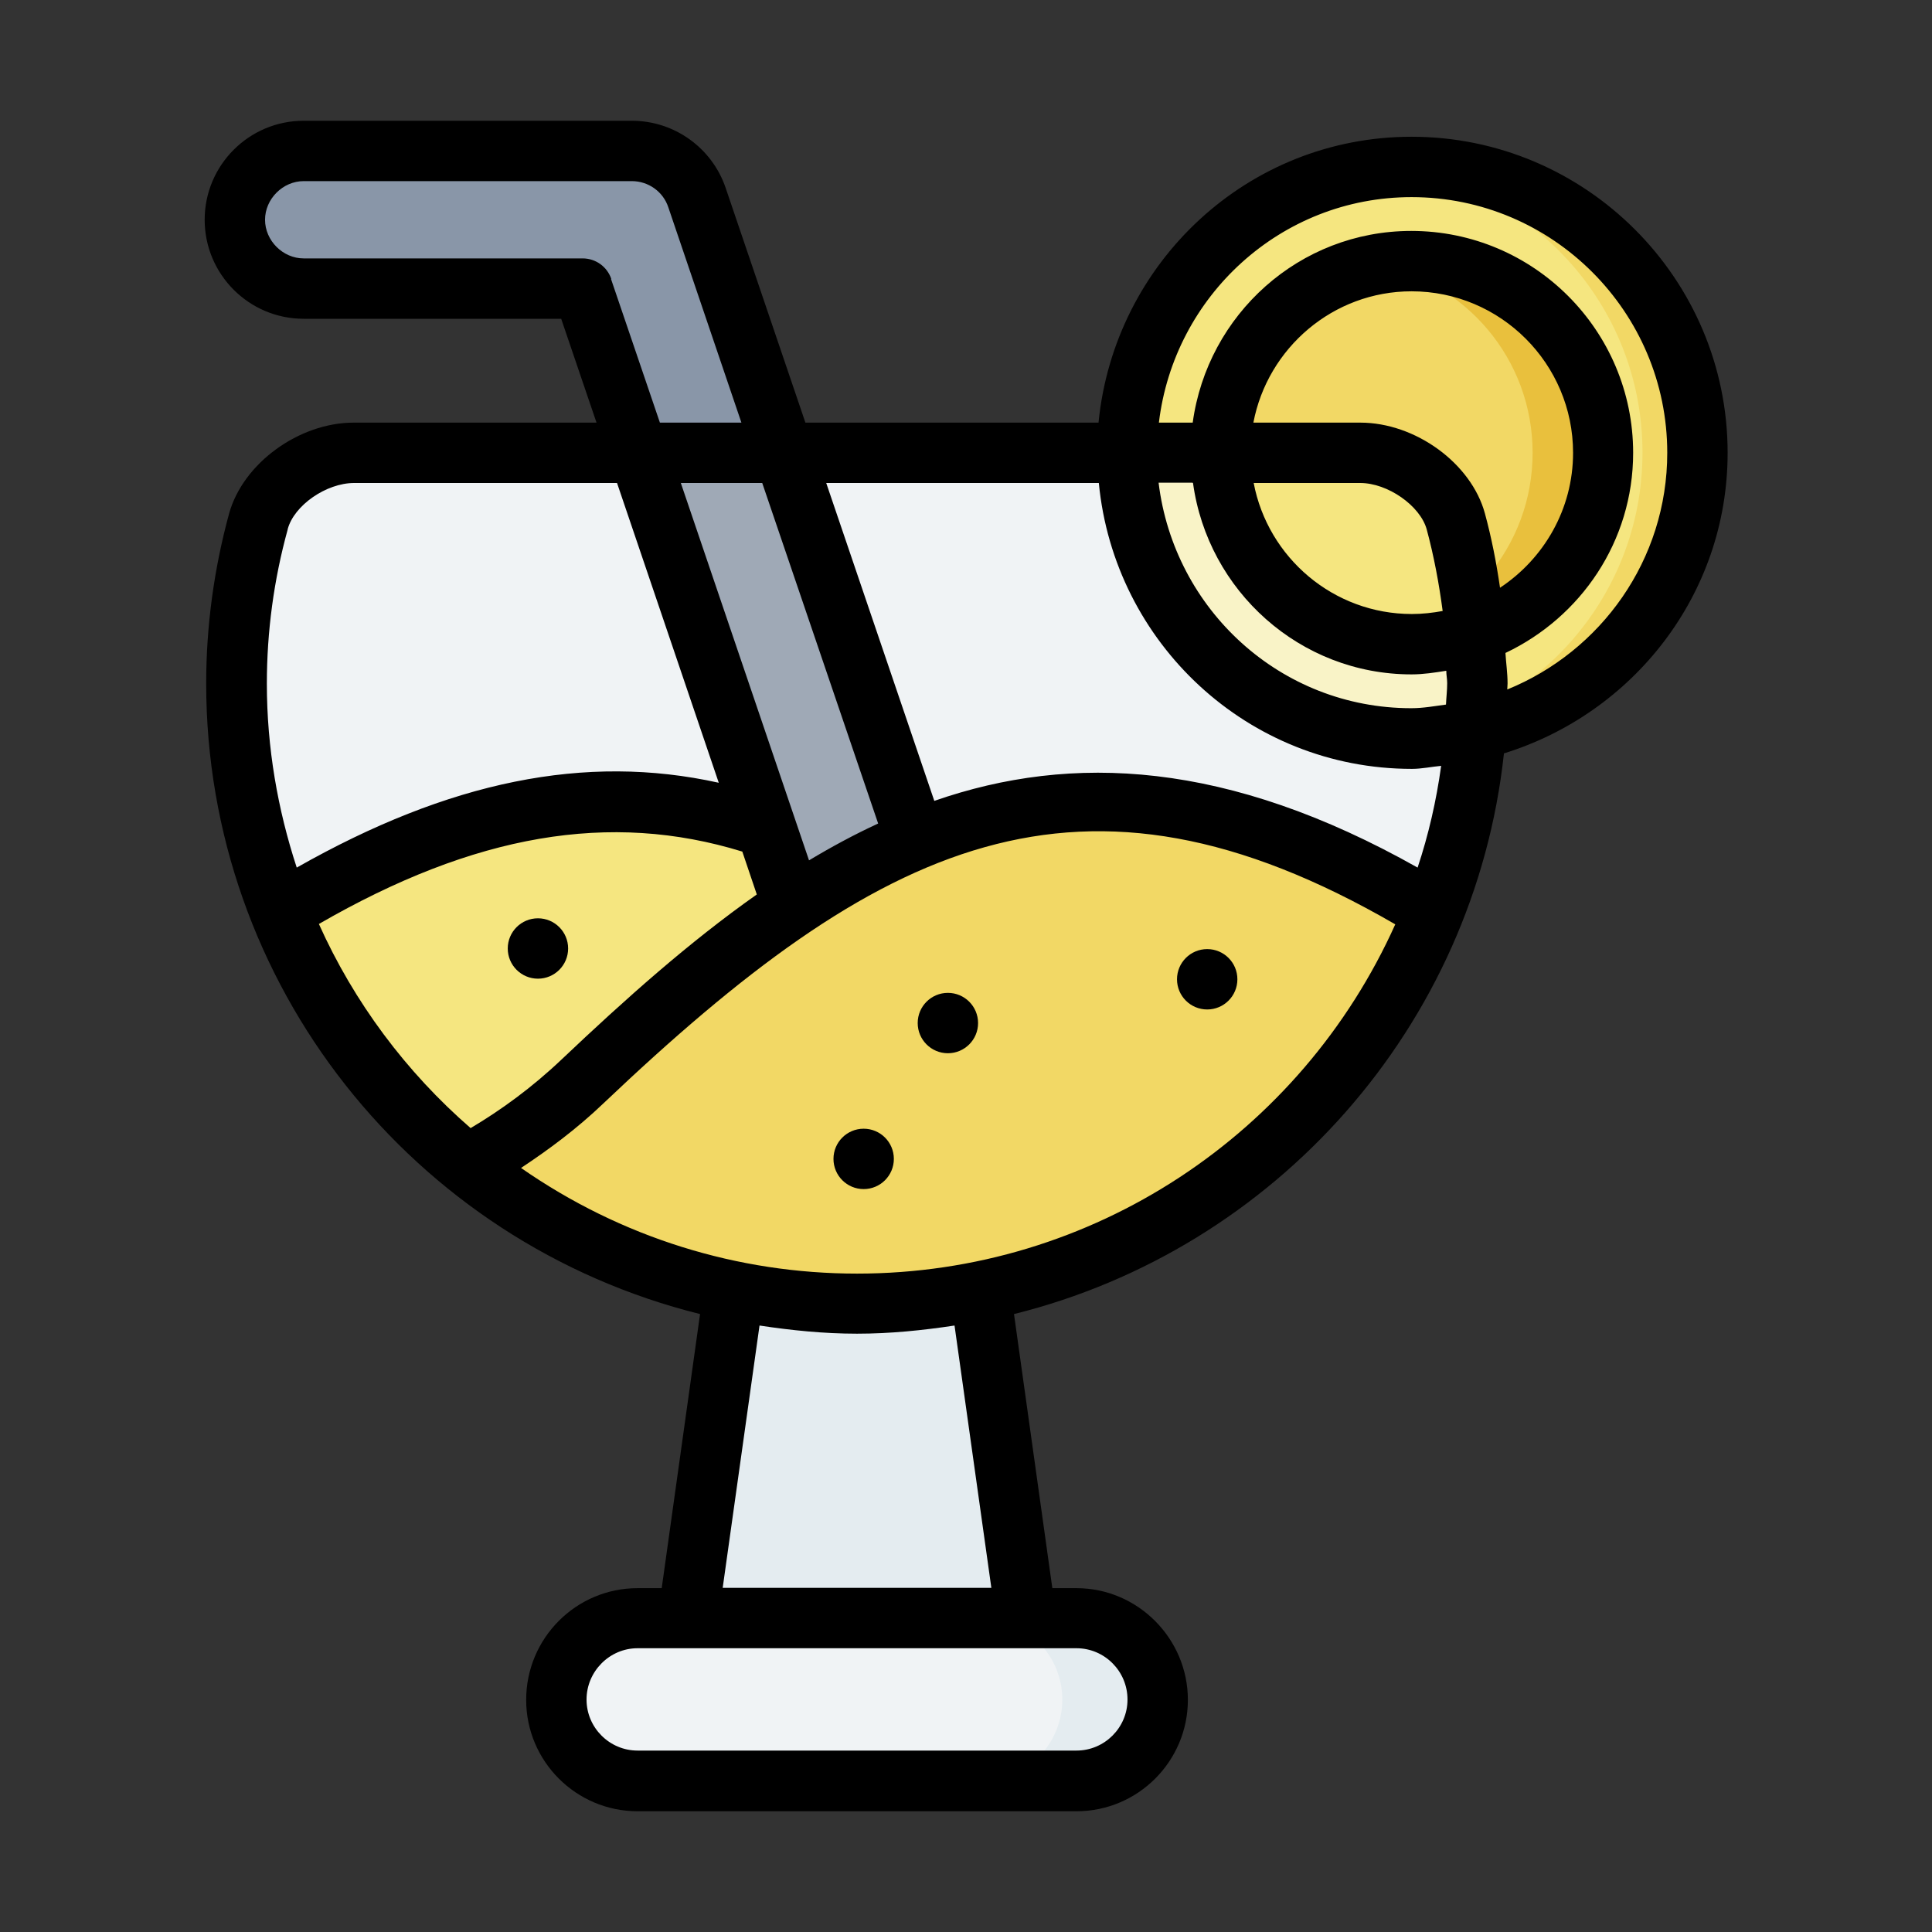 <?xml version="1.0" ?>
<svg width="800px" height="800px" viewBox="0 0 64 64" xmlns="http://www.w3.org/2000/svg">
<rect x="0" y="0" width="64" height="64" fill="#333333" stroke="none"/>
<g id="a"/>
<g id="b"/>
<g id="c"/>
<g id="d"/>
<g id="e"/>
<g id="f"/>
<g id="g"/>
<g id="h"/>
<g id="i"/>
<g id="j"/>
<g id="k"/>
<g id="l"/>
<g id="m"/>
<g id="n"/>
<g id="o"/>
<g id="p"/>
<g id="q"/>
<g id="r"/>
<g id="s"/>
<g id="t"/>
<g id="u"/>
<g id="v"/>
<g id="w"/>
<g id="x"/>
<g id="y"/>
<g id="a`"/>
<g id="aa"/>
<g id="ab"/>
<g id="ac"/>
<g id="ad"/>
<g id="ae"/>
<g id="af"/>
<g id="ag"/>
<g id="ah"/>
<g id="ai"/>
<g id="aj"/>
<g id="ak"/>
<g id="al"/>
<g id="am"/>
<g id="an">
<polygon fill="#e4ecf0" fill-rule="evenodd" points="22.79 53.61 24.31 42.76 28.75 41.44 32.46 42.78 33.98 53.61 28.66 55.88 22.79 53.61"/>
<path d="M21.12,53.61h14.54c1.49,0,2.69,1.2,2.69,2.7s-1.2,2.69-2.69,2.69h-14.54c-1.49,0-2.69-1.2-2.69-2.69s1.2-2.7,2.69-2.7Z" fill="#f0f3f5" fill-rule="evenodd"/>
<path d="M45.05,15H11.72c-1.32,0-2.81,.99-3.16,2.27-.48,1.75-.72,3.55-.72,5.37,0,11.35,9.2,20.55,20.55,20.55s20.55-9.2,20.55-20.55c0-1.82-.25-3.62-.72-5.37-.35-1.28-1.84-2.27-3.16-2.27Z" fill="#f0f3f5" fill-rule="evenodd"/>
<path d="M27.18,29.44c-1.04-1.32-1.81-2.05-1.81-2.05-1.53-.53-3.11-.82-4.76-.85-.24,0-.47,0-.71,0-3.19,.1-6.65,1.21-10.61,3.63h0c1.31,3.33,3.47,6.23,6.21,8.44l10.21,.68,3.81-5.29-2.32-4.58Z" fill="#f5e680" fill-rule="evenodd"/>
<path d="M10.06,5c-1.26,0-2.28,1.02-2.28,2.28,0,1.26,1.02,2.28,2.28,2.28h9.24l6.96,20.47,3.05,.09,1-2.32L23.09,6.55c-.31-.92-1.18-1.55-2.16-1.55H10.06Z" fill="#8996a8" fill-rule="evenodd"/>
<polygon fill="#9fa9b6" fill-rule="evenodd" points="21.15 15 26.26 30.03 29.31 30.13 30.32 27.81 25.96 15 21.15 15"/>
<path d="M36.51,26.54c-6.28-.05-11.48,3.83-17.21,9.28-1.3,1.24-2.58,2.15-3.81,2.8,3.53,2.85,8.02,4.56,12.91,4.56,8.68,0,16.1-5.38,19.11-12.99h0c-4.11-2.52-7.7-3.62-10.99-3.65h0Z" fill="#f2d865" fill-rule="evenodd"/>
<path d="M56.22,15c0,5.23-4.24,9.47-9.47,9.47s-9.47-4.24-9.47-9.47,4.24-9.47,9.47-9.47,9.47,4.24,9.47,9.47Z" fill="#f5e680" fill-rule="evenodd"/>
<circle cx="46.76" cy="15" fill="#f2d865" r="6.35" transform="translate(15.01 52.45) rotate(-67.5)"/>
<path d="M32.49,53.61c1.49,0,2.7,1.2,2.7,2.69s-1.2,2.7-2.7,2.7h3.17c1.49,0,2.69-1.2,2.69-2.7s-1.2-2.69-2.69-2.69h-3.17Z" fill="#e4ecf0" fill-rule="evenodd"/>
<path d="M46.76,8.65c-.4,0-.79,.04-1.17,.11,2.95,.55,5.18,3.13,5.18,6.24s-2.23,5.69-5.18,6.24c.38,.07,.77,.11,1.17,.11,3.5,0,6.35-2.84,6.35-6.35s-2.84-6.35-6.35-6.35Z" fill="#e9c03d" fill-rule="evenodd"/>
<path d="M46.76,5.53c-.31,0-.61,.02-.91,.04,4.8,.46,8.56,4.5,8.56,9.42s-3.76,8.96-8.56,9.42c.3,.03,.6,.04,.91,.04,5.23,0,9.47-4.24,9.47-9.47s-4.24-9.47-9.47-9.47Z" fill="#f2d865" fill-rule="evenodd"/>
<path d="M37.29,15c0,5.23,4.24,9.47,9.47,9.47,.73,0,1.43-.08,2.11-.24,.04-.52,.07-1.05,.07-1.59,0-1.82-.25-3.62-.72-5.37-.35-1.28-1.84-2.27-3.16-2.27h-7.76Z" fill="#f9f3c7" fill-rule="evenodd"/>
<path d="M40.41,15c0,3.5,2.84,6.35,6.35,6.35,.74,0,1.45-.13,2.11-.36-.1-1.26-.32-2.5-.65-3.71-.35-1.28-1.84-2.27-3.16-2.27h-4.64Z" fill="#f5e680" fill-rule="evenodd"/>
<path d="M48.71,19.67c-.86,.79-1.93,1.34-3.12,1.57,.38,.07,.77,.11,1.17,.11,.74,0,1.45-.13,2.11-.36-.04-.44-.09-.88-.15-1.32Z" fill="#f2d865" fill-rule="evenodd"/>
<path d="M49.81,24.96c4.28-1.32,7.42-5.26,7.42-9.96,0-5.77-4.7-10.47-10.47-10.47-5.43,0-9.85,4.17-10.37,9.47h-9.71l-2.64-7.77c-.45-1.33-1.7-2.23-3.11-2.23H10.06c-1.81,0-3.28,1.47-3.28,3.28s1.47,3.28,3.28,3.28h8.53l1.17,3.44H11.72c-1.82,0-3.67,1.35-4.13,3.01-.5,1.83-.76,3.73-.76,5.63,0,9.96,6.83,18.52,16.36,20.89l-1.27,9.08h-.8c-2.04,0-3.69,1.66-3.69,3.7s1.66,3.69,3.69,3.69h14.54c2.04,0,3.69-1.66,3.69-3.69s-1.66-3.7-3.69-3.7h-.8l-1.27-9.08c8.65-2.15,15.25-9.52,16.23-18.57Zm-21.42,17.23c-3.95,0-7.81-1.19-11.13-3.5,.92-.61,1.84-1.29,2.73-2.14,9.13-8.67,15.79-11.98,26.23-5.93-3.12,6.94-10.02,11.57-17.83,11.57Zm-5.84-26.19h2.7l3.84,11.28c-.78,.36-1.54,.77-2.29,1.22l-4.25-12.51ZM46.76,6.53c4.67,0,8.47,3.8,8.47,8.47,0,3.55-2.2,6.58-5.3,7.84,0-.07,.01-.13,.01-.2,0-.34-.05-.67-.07-1.01,2.49-1.18,4.23-3.69,4.23-6.63,0-4.05-3.29-7.35-7.35-7.35-3.71,0-6.75,2.77-7.24,6.35h-1.12c.5-4.19,4.04-7.47,8.37-7.47Zm-7.24,9.47c.49,3.57,3.54,6.34,7.24,6.34,.39,0,.77-.06,1.15-.12,0,.14,.03,.27,.03,.41,0,.24-.03,.47-.04,.71-.38,.05-.75,.12-1.15,.12-4.33,0-7.86-3.27-8.37-7.47h1.12Zm9.67,1.01c-.45-1.66-2.3-3.01-4.13-3.01h-3.54c.47-2.47,2.64-4.35,5.24-4.35,2.95,0,5.35,2.4,5.35,5.35,0,1.87-.97,3.51-2.42,4.47-.12-.83-.28-1.65-.5-2.46Zm-4.13-1.01c.91,0,1.98,.75,2.2,1.53,.24,.89,.41,1.8,.53,2.71-.33,.06-.67,.1-1.02,.1-2.6,0-4.77-1.87-5.24-4.34h3.54Zm-8.66,0c.51,5.3,4.94,9.47,10.37,9.47,.33,0,.64-.07,.97-.1-.16,1.16-.42,2.29-.78,3.37-6.28-3.54-11.44-3.8-16.01-2.21l-3.58-10.53h9.03Zm-16.15-6.76c-.14-.41-.52-.68-.95-.68H10.06c-.69,0-1.28-.59-1.28-1.28s.59-1.28,1.28-1.28h10.87c.55,0,1.04,.35,1.21,.87l2.42,7.13h-2.7l-1.62-4.76Zm-10.72,8.29c.21-.79,1.28-1.53,2.2-1.53h8.71l3.37,9.93c-4.42-.98-8.94-.05-13.98,2.81-.63-1.92-.99-3.97-.99-6.09,0-1.73,.23-3.44,.69-5.11Zm1.03,13.08c5.16-2.98,9.65-3.75,14.03-2.4l.48,1.42c-2.23,1.57-4.35,3.46-6.46,5.46-.99,.94-2.01,1.68-3.02,2.28-2.13-1.85-3.86-4.16-5.03-6.77Zm26.79,25.69c0,.93-.76,1.69-1.69,1.69h-14.54c-.93,0-1.69-.76-1.69-1.69s.76-1.7,1.69-1.7h14.54c.93,0,1.69,.76,1.69,1.7Zm-4.52-3.7h-8.89l1.22-8.69c1.06,.16,2.13,.27,3.23,.27s2.17-.11,3.23-.27l1.22,8.69Z"/>
<circle cx="39.99" cy="32.44" r="1"/>
<circle cx="31.4" cy="33.89" r="1"/>
<circle cx="17.82" cy="31.42" r="1"/>
<circle cx="28.61" cy="38.39" r="1"/>
</g>
<g id="ao"/>
<g id="ap"/>
<g id="aq"/>
<g id="ar"/>
<g id="as"/>
<g id="at"/>
<g id="au"/>
<g id="av"/>
<g id="aw"/>
<g id="ax"/>
</svg>